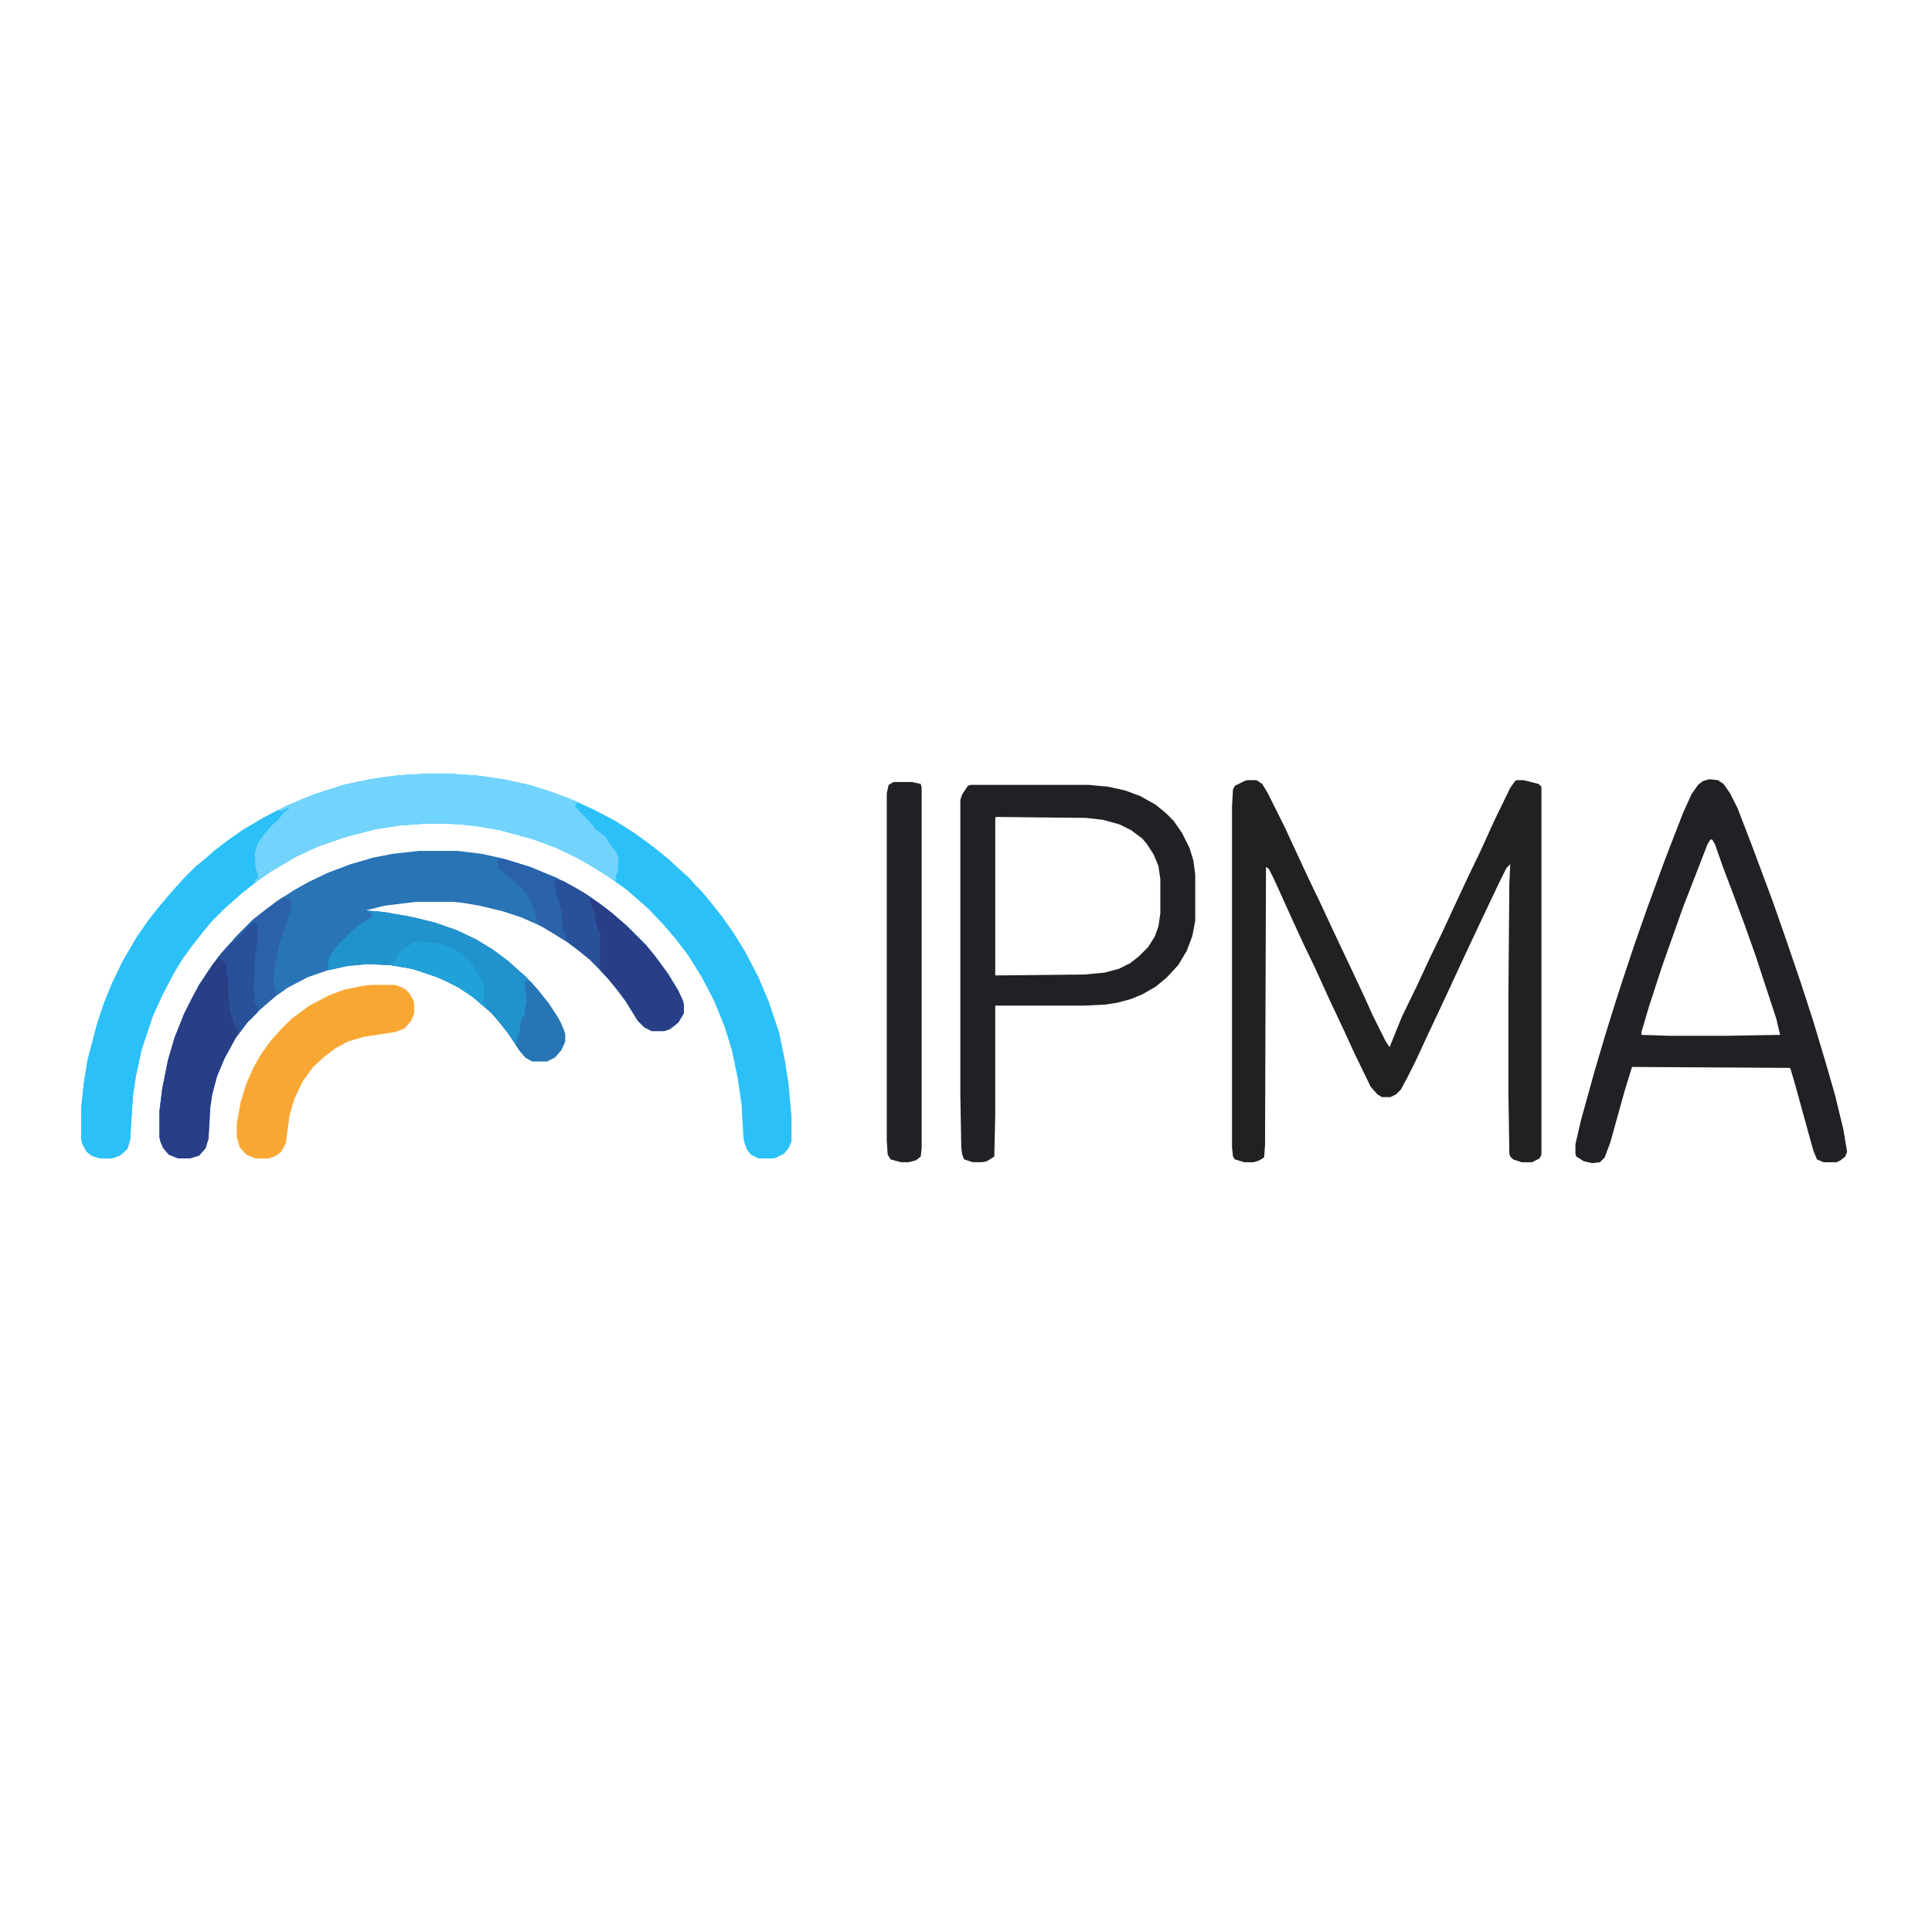 <?xml version="1.0" encoding="UTF-8"?>
<svg version="1.1" viewBox="0 0 2048 546" width="1280" height="1280" xmlns="http://www.w3.org/2000/svg">
<path transform="translate(454,69)" d="m0 0h20l31 2 28 4 28 6 22 7 22 8 24 11 23 12 19 12 14 10 13 10 11 9 13 12 8 7 7 8 7 7 9 11 12 15 12 17 13 21 14 27 11 26 11 33 6 29 4 26 3 34v26l-3 7-5 6-8 4-3 1h-16l-8-4-4-5-3-8-1-6-2-35-4-27-6-29-8-26-11-27-13-25-15-24-13-17-12-14-15-16-10-9-15-13-18-13-21-13-14-8-23-11-25-9-33-9-23-4-18-2-18-1h-19l-28 2-26 4-31 8-29 10-24 11-27 16-17 12-14 11-10 9-8 7-14 14-9 11-11 14-11 15-9 15-12 23-10 22-12 36-6 28-3 20-2 30-1 17-3 10-8 7-9 3h-12l-9-3-5-4-5-9-1-5v-32l3-28 4-24 10-38 7-21 8-20 12-25 14-24 13-19 11-14 11-13 7-8 9-10 12-12 11-9 9-8 13-10 17-12 22-13 25-13 29-12 31-10 28-6 28-4z" fill="#2BC1F8"/>
<path transform="translate(444,151)" d="m0 0h41l25 3 23 5 29 9 29 12 19 10 16 10 14 10 10 8 14 12 21 21 9 11 14 19 11 18 5 11 1 4v9l-6 10-9 7-6 2h-13l-8-4-7-7-13-21-9-12-9-11-12-13-8-8-11-9-15-11-25-15-20-9-21-7-25-6-18-3-10-1h-39l-33 4-20 5 21 2 32 6 20 5 23 8 21 10 18 11 16 12 10 9 8 7 13 14 11 14 10 15 6 12 2 6v8l-4 9-7 8-8 4h-16l-7-4-6-7-12-18-11-14-7-8-8-7-13-11-15-10-21-10-27-9-24-4-24-1-21 2-22 5-20 7-21 11-14 10-14 12-15 15-12 16-12 22-8 19-5 19-2 13-2 34-3 10-7 8-10 3h-12l-10-4-6-7-3-7-1-5v-27l3-24 6-30 7-24 10-25 8-16 8-15 14-21 10-13 10-11 7-8 16-16 14-11 12-9 17-11 16-9 21-10 24-9 24-7 21-4z" fill="#2874B5"/>
<path transform="translate(1322,76)" d="m0 0h10l6 4 6 10 17 34 26 56 13 27 13 28 18 38 15 32 9 20 14 28 4 6 13-32 16-33 13-28 14-29 13-28 14-30 13-27 15-33 17-35 5-7 2-1h7l16 4 3 3v390l-2 4-8 4h-11l-9-3-3-3-1-3-1-63v-107l1-118 1-19-4 4-8 16-18 38-16 34-26 56-16 34-12 26-8 16-8 15-5 5-6 3h-9l-5-3-7-8-17-35-11-24-16-34-15-33-13-27-11-24-19-42-6-12-3-2-1 295-1 13-5 3-6 2h-10l-10-3-2-3-1-10v-361l1-18 2-4 10-5z" fill="#212023"/>
<path transform="translate(1812,75)" d="m0 0 9 1 6 4 7 10 8 16 15 39 22 59 14 40 16 47 13 40 12 40 11 38 9 37 4 24-2 5-5 4-4 2h-14l-7-3-4-10-19-69-5-17-1-1-167-1-8 26-15 54-6 16-5 5-8 1-9-2-8-5-1-3v-10l6-26 15-54 11-37 9-29 9-28 12-36 14-40 19-52 19-49 9-20 7-10 5-4zm1 64-3 5-12 31-14 36-22 62-14 43-8 27v3l30 1h59l58-1-4-17-22-67-11-31-13-35-11-29-8-23-3-5z" fill="#212024"/>
<path transform="translate(1029,81)" d="m0 0h125l21 2 18 4 16 6 16 9 11 9 8 8 9 13 8 16 4 13 2 15v49l-3 16-6 16-9 15-12 13-12 10-14 8-12 5-15 4-13 2-22 1h-94v116l-1 44-8 5-5 1h-10l-9-3-2-5-1-7-1-56v-313l2-6 6-9zm27 34-1 1v167l95-1 21-2 15-4 12-6 9-7 10-10 7-11 4-11 2-14v-36l-2-14-5-12-7-11-5-6-12-9-12-6-18-5-18-2z" fill="#212024"/>
<path transform="translate(304,105)" d="m0 0h2v2l-6 5-8 10-6 5-7 9-5 8-3 10 1 17 3 6-2 4-3 1-1 4-13 10-10 9-8 7-14 14-9 11-11 14-11 15-9 15-12 23-10 22-12 36-6 28-3 20-2 30-1 17-3 10-8 7-9 3h-12l-9-3-5-4-5-9-1-5v-32l3-28 4-24 10-38 7-21 8-20 12-25 14-24 13-19 11-14 11-13 7-8 9-10 12-12 11-9 9-8 13-10 17-12 22-13 15-8 6-1z" fill="#2BC1F8"/>
<path transform="translate(454,69)" d="m0 0h20l31 2 28 4 28 6 22 7 22 8 9 4-4 1v3l6 7 10 10v2h2l3 5 10 7 5 8 7 9 3 7-1 7v3 5l-2 2v7l-9-5-14-9-15-9-22-11-27-10-36-10-23-4-18-2-18-1h-19l-28 2-26 4-31 8-29 10-24 11-27 16-16 11-1-2 4-3-2-7-1-1-1-17 3-10 5-8 10-12 6-5 8-10 4-2v-2l-8 4h-2v-2l24-11 25-9 23-7 36-7 28-3z" fill="#72D3FC"/>
<path transform="translate(947,78)" d="m0 0h20l9 2 1 4v382l-1 9-5 4-8 2h-8l-11-3-3-5-1-15v-368l2-9z" fill="#212227"/>
<path transform="translate(390,215)" d="m0 0h11l31 5 29 7 23 8 21 10 18 11 16 12 10 9 8 7 13 14 11 14 10 15 6 12 2 6v8l-4 9-7 8-8 4h-16l-7-4-6-7-12-18-11-14-7-8-8-7-13-11-15-10-21-10-27-9-24-4-24-1-21 2-18 4h-3l2-14 8-11 18-18h2v-2l5-4 6-3 6-4 1-4-5-1z" fill="#2092CC"/>
<path transform="translate(394,293)" d="m0 0h25l10 4 5 5 4 7 1 4v10l-3 8-7 8-10 4-33 5-17 5-13 7-12 9-12 11-11 15-9 19-5 17-4 30-5 9-5 4-8 3h-14l-10-4-7-8-3-11v-14l4-22 6-20 8-18 8-14 11-15 11-12 10-10 19-14 21-11 16-6 20-4z" fill="#F9A733"/>
<path transform="translate(268,226)" d="m0 0 5 2 1 3v14l-3 21-1 35 1 10 3 7-1 4-11 11-12 16-12 22-8 19-5 19-2 13-2 34-3 10-7 8-10 3h-12l-10-4-6-7-3-7-1-5v-27l3-24 6-30 7-24 10-25 8-16 8-15 14-21 10-13 10-11 8-7z" fill="#283F88"/>
<path transform="translate(589,181)" d="m0 0 8 2 23 13 16 11 13 10 15 13 21 21 9 11 14 19 11 18 5 11 1 4v9l-6 10-9 7-6 2h-13l-8-4-7-7-13-21-9-12-9-11-12-13-8-8-11-9-13-10-5-13-2-20-6-21-1-9z" fill="#283F88"/>
<path transform="translate(268,226)" d="m0 0 5 2 1 3v14l-3 21-1 35 1 10 3 7-1 4-11 11-9 12h-1l-1-8h-2l-3-10-2-6-2-15v-16l-3-20-6-5h-3l9-10 6-7 8-7z" fill="#29519A"/>
<path transform="translate(442,247)" d="m0 0 23 2 17 6 10 7v2l4 2 5 6 8 13 4 10v11l-1 6 3 3-1 2-10-9-16-11-19-10-25-9-17-4-14-2v-2l5-1 4-9 7-6 5-3 2-2z" fill="#20A2D9"/>
<path transform="translate(557,288)" d="m0 0 6 2 9 11 10 12 12 19 5 13v8l-4 9-7 8-8 4h-16l-7-4-6-7-4-6 1-8 3-8 1-9 2-5h2l1-12 1-1v-11l-2-8z" fill="#2875B5"/>
<path transform="translate(300,200)" d="m0 0 9 3v8l-13 39-3 13-3 19v10l3 9-1 4-15 13-3 2-4-9-1-13 1-32 3-21v-17l-5-1-21 21v-3l21-21 14-11 12-9z" fill="#2A61A9"/>
<path transform="translate(589,181)" d="m0 0 8 2 23 13 7 5-2 1 2 8 3 6 2 13 4 10v35 3l-11-11-11-9-13-10-5-13-2-20-6-21-1-9z" fill="#29519A"/>
<path transform="translate(529,159)" d="m0 0 7 1 26 8 29 12 2 2h-4l-1 3 2 12 5 17 2 20 4 10-1 3-14-9-15-9-2-4-1-6-4-12-5-9-6-8-8-7-2-1v-2l-4-2-9-7-3-3h2l-1-3-2-2z" fill="#2A62A9"/>
</svg>
